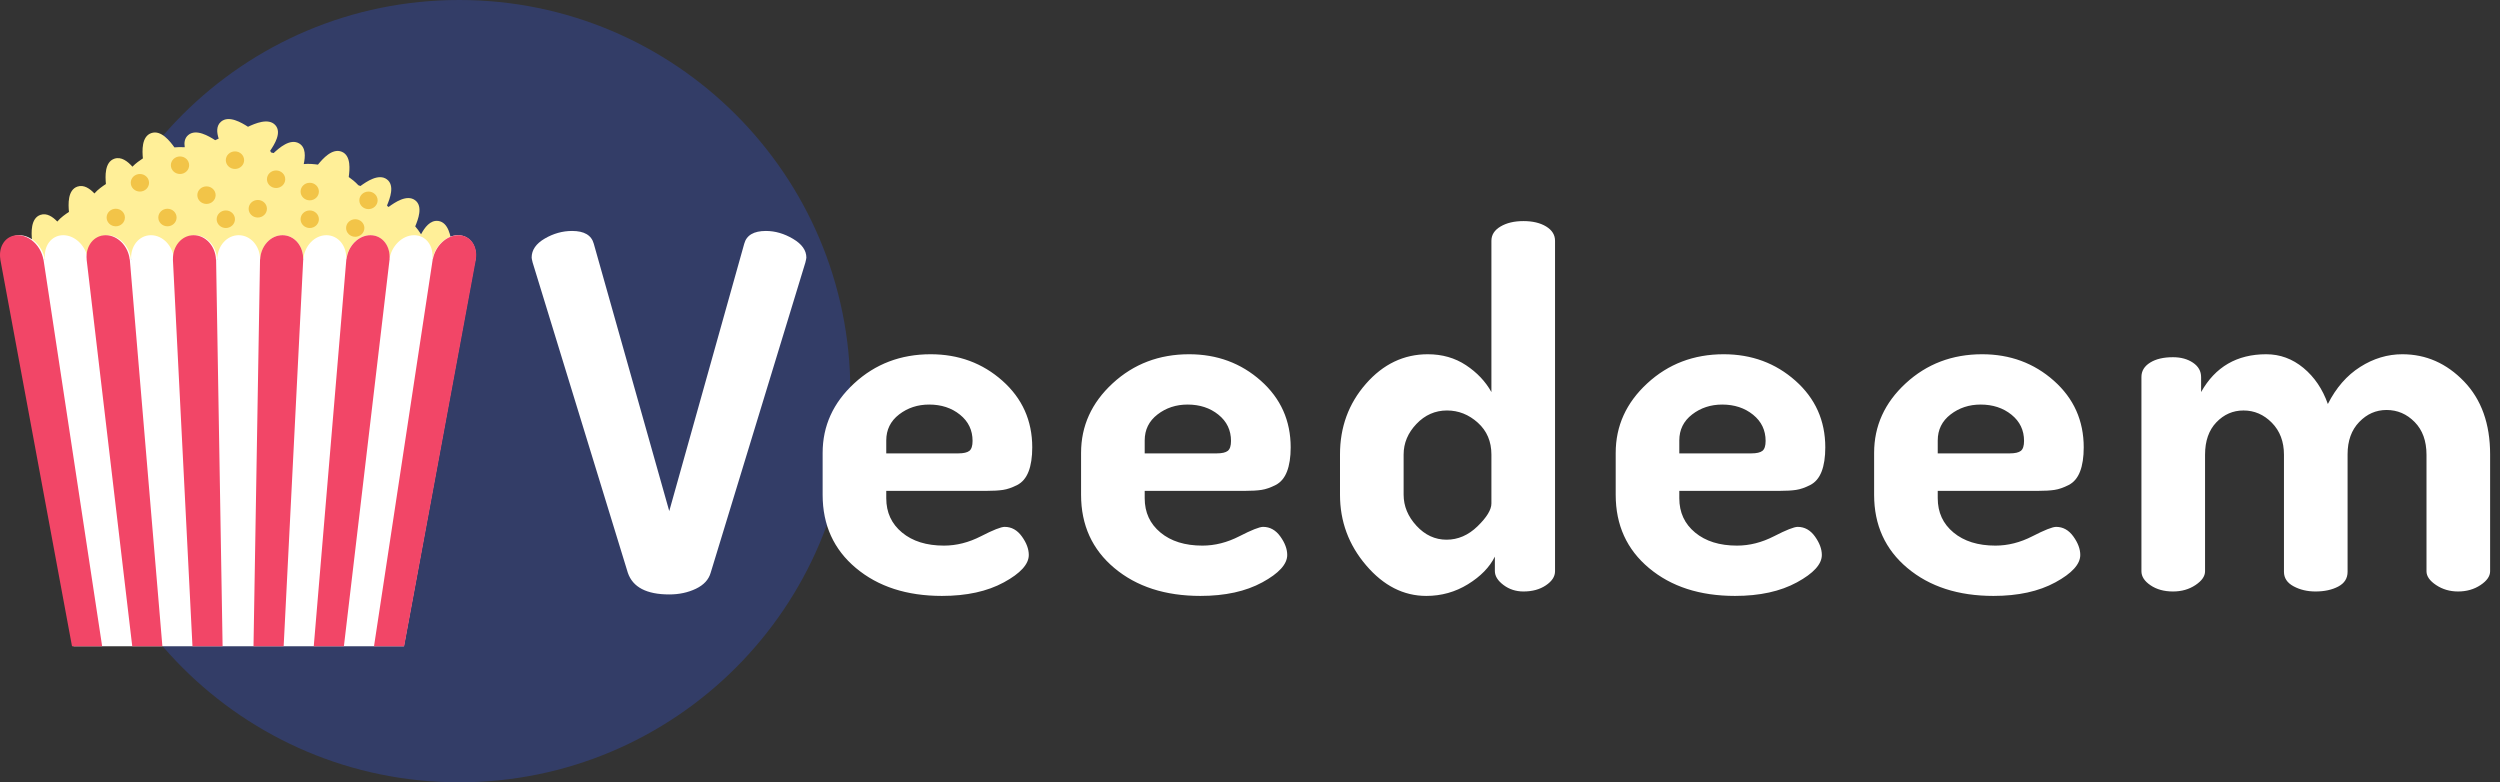 <svg version="1.1" xmlns="http://www.w3.org/2000/svg" xmlns:xlink="http://www.w3.org/1999/xlink" width="147" height="46" viewBox="0 0 147 46">
<rect x="0" y="0" width="147" height="46" fill="#333333" stroke="none"/>
<g id="logo">
<path id="Ellipse-4" d="M27.000,-0.000 C39.703,-0.000 50.000,10.297 50.000,23.000 C50.000,35.703 39.703,46.000 27.000,46.000 C14.297,46.000 4.000,35.703 4.000,23.000 C4.000,10.297 14.297,-0.000 27.000,-0.000 z" fill="#333D67" />
<path id="Shape-11" d="M0.957,15.224 C0.957,15.224 27.710,15.224 27.710,15.224 C27.586,14.765 26.935,14.470 26.561,14.331 C26.502,13.908 26.375,13.079 25.775,12.993 C25.296,12.924 24.966,13.384 24.758,13.777 C24.648,13.595 24.518,13.430 24.415,13.311 C24.579,12.913 24.889,12.131 24.409,11.774 C23.923,11.413 23.212,11.905 22.853,12.166 C22.853,12.166 22.813,12.151 22.813,12.151 C22.813,12.151 22.756,12.082 22.756,12.082 C22.920,11.685 23.230,10.903 22.750,10.546 C22.265,10.185 21.553,10.677 21.194,10.938 C21.194,10.938 21.070,10.891 21.070,10.891 C20.889,10.691 20.670,10.522 20.506,10.409 C20.561,9.984 20.655,9.152 20.097,8.923 C19.533,8.692 18.974,9.341 18.695,9.680 C18.477,9.651 18.158,9.616 17.860,9.647 C17.952,9.220 17.996,8.665 17.583,8.430 C17.056,8.128 16.413,8.700 16.089,9.001 C16.044,8.989 15.992,8.976 15.939,8.963 C15.939,8.963 15.886,8.866 15.886,8.866 C16.127,8.506 16.587,7.795 16.188,7.357 C15.784,6.913 14.987,7.265 14.582,7.454 C14.207,7.214 13.460,6.764 12.998,7.153 C12.707,7.398 12.742,7.793 12.859,8.150 C12.784,8.183 12.712,8.214 12.652,8.243 C12.277,8.003 11.530,7.553 11.068,7.941 C10.853,8.123 10.820,8.386 10.862,8.656 C10.639,8.641 10.420,8.654 10.256,8.666 C9.999,8.310 9.477,7.627 8.899,7.825 C8.315,8.024 8.361,8.877 8.402,9.313 C8.227,9.427 7.982,9.597 7.787,9.802 C7.509,9.490 7.132,9.193 6.726,9.332 C6.142,9.531 6.188,10.384 6.228,10.821 C6.035,10.946 5.754,11.140 5.552,11.375 C5.281,11.089 4.930,10.843 4.552,10.972 C3.968,11.171 4.014,12.024 4.055,12.460 C3.858,12.588 3.572,12.787 3.369,13.027 C3.099,12.746 2.752,12.507 2.379,12.634 C1.795,12.833 1.841,13.686 1.881,14.123 C1.552,14.335 0.964,14.749 0.957,15.224 z" fill="#FFEF98" />
<path id="Shape-12" d="M10.584,9.199 C10.287,9.199 10.046,9.430 10.046,9.715 C10.046,10.000 10.287,10.231 10.584,10.231 C10.881,10.231 11.122,10.000 11.122,9.715 C11.122,9.429 10.882,9.199 10.584,9.199 zM8.226,10.231 C7.929,10.231 7.688,10.462 7.688,10.747 C7.688,11.032 7.929,11.264 8.226,11.264 C8.524,11.264 8.764,11.032 8.764,10.747 C8.764,10.462 8.523,10.231 8.226,10.231 zM6.807,12.274 C6.510,12.274 6.269,12.506 6.269,12.791 C6.269,13.075 6.510,13.307 6.807,13.307 C7.104,13.307 7.345,13.075 7.345,12.791 C7.345,12.506 7.104,12.274 6.807,12.274 zM12.141,10.959 C11.844,10.959 11.603,11.190 11.603,11.475 C11.603,11.761 11.844,11.991 12.141,11.991 C12.438,11.991 12.679,11.760 12.679,11.475 C12.679,11.190 12.438,10.959 12.141,10.959 zM15.158,11.758 C14.861,11.758 14.620,11.990 14.620,12.274 C14.620,12.560 14.861,12.791 15.158,12.791 C15.455,12.791 15.696,12.559 15.696,12.274 C15.696,11.989 15.455,11.758 15.158,11.758 zM13.816,8.902 C13.519,8.902 13.278,9.133 13.278,9.418 C13.278,9.703 13.519,9.935 13.816,9.935 C14.113,9.935 14.354,9.703 14.354,9.418 C14.354,9.133 14.114,8.902 13.816,8.902 zM18.212,10.747 C17.916,10.747 17.674,10.979 17.674,11.264 C17.674,11.549 17.916,11.780 18.212,11.780 C18.509,11.780 18.751,11.549 18.751,11.264 C18.750,10.978 18.510,10.747 18.212,10.747 zM16.234,10.023 C15.937,10.023 15.696,10.254 15.696,10.539 C15.696,10.824 15.937,11.055 16.234,11.055 C16.531,11.055 16.772,10.824 16.772,10.539 C16.772,10.253 16.531,10.023 16.234,10.023 zM9.846,12.274 C9.549,12.274 9.308,12.506 9.308,12.791 C9.308,13.075 9.549,13.307 9.846,13.307 C10.143,13.307 10.384,13.075 10.384,12.791 C10.384,12.506 10.144,12.274 9.846,12.274 zM18.212,12.374 C17.916,12.374 17.674,12.605 17.674,12.890 C17.674,13.175 17.916,13.407 18.212,13.407 C18.509,13.407 18.751,13.175 18.751,12.890 C18.750,12.605 18.510,12.374 18.212,12.374 zM21.667,11.264 C21.370,11.264 21.129,11.495 21.129,11.780 C21.129,12.065 21.370,12.296 21.667,12.296 C21.964,12.296 22.205,12.065 22.205,11.780 C22.205,11.495 21.964,11.264 21.667,11.264 zM20.888,12.890 C20.591,12.890 20.350,13.122 20.350,13.407 C20.350,13.691 20.591,13.923 20.888,13.923 C21.185,13.923 21.426,13.691 21.426,13.407 C21.426,13.122 21.185,12.890 20.888,12.890 zM13.278,12.374 C12.981,12.374 12.740,12.605 12.740,12.890 C12.740,13.175 12.981,13.407 13.278,13.407 C13.575,13.407 13.816,13.175 13.816,12.890 C13.816,12.605 13.576,12.374 13.278,12.374 z" fill="#F2C448" />
<path id="Shape-10" d="M27.949,15.293 C28.096,14.492 27.641,13.830 26.929,13.830 C26.229,13.830 25.565,14.472 25.428,15.255 C25.428,15.255 25.421,15.255 25.421,15.255 C25.521,14.471 25.051,13.830 24.350,13.830 C23.649,13.830 23.006,14.472 22.896,15.255 C22.896,15.255 22.889,15.255 22.889,15.255 C22.963,14.471 22.471,13.830 21.770,13.830 C21.070,13.830 20.449,14.472 20.365,15.255 C20.365,15.255 20.358,15.255 20.358,15.255 C20.405,14.471 19.892,13.830 19.191,13.830 C18.490,13.830 17.891,14.472 17.833,15.255 C17.833,15.255 17.826,15.255 17.826,15.255 C17.848,14.471 17.312,13.830 16.612,13.830 C15.911,13.830 15.333,14.472 15.302,15.255 C15.302,15.255 15.297,15.255 15.297,15.255 C15.291,14.471 14.735,13.830 14.035,13.830 C13.334,13.830 12.778,14.472 12.773,15.255 C12.773,15.255 12.766,15.255 12.766,15.255 C12.734,14.471 12.156,13.830 11.456,13.830 C10.755,13.830 10.220,14.472 10.242,15.255 C10.242,15.255 10.235,15.255 10.235,15.255 C10.177,14.471 9.577,13.830 8.877,13.830 C8.176,13.830 7.663,14.472 7.711,15.255 C7.711,15.255 7.704,15.255 7.704,15.255 C7.620,14.471 6.998,13.830 6.298,13.830 C5.597,13.830 5.106,14.472 5.180,15.255 C5.180,15.255 5.173,15.255 5.173,15.255 C5.062,14.471 4.419,13.830 3.719,13.830 C3.018,13.830 2.548,14.472 2.649,15.255 C2.649,15.255 2.642,15.255 2.642,15.255 C2.505,14.471 1.840,13.830 1.140,13.830 C0.439,13.830 -0.009,14.472 0.118,15.255 C0.118,15.255 0.114,15.255 0.114,15.255 L4.325,38.000 L23.749,38.000 L27.918,15.403 C27.918,15.403 27.949,15.293 27.949,15.293 z" fill="#FFFFFF" />
<path id="Shape-9" d="M23.765,38.000 L21.992,38.000 L25.445,15.240 L25.444,15.255 C25.444,15.255 25.450,15.255 25.450,15.255 C25.587,14.471 26.253,13.830 26.955,13.830 C27.657,13.830 28.106,14.472 27.979,15.255 C27.979,15.255 27.982,15.255 27.982,15.255 L23.765,38.000 zM18.449,38.000 L20.366,15.240 L20.367,15.255 C20.367,15.255 20.373,15.255 20.373,15.255 C20.458,14.471 21.080,13.830 21.782,13.830 C22.484,13.830 22.976,14.472 22.902,15.255 C22.902,15.255 22.906,15.255 22.906,15.255 L20.221,38.000 L18.449,38.000 zM14.906,38.000 L15.290,15.240 L15.291,15.255 C15.291,15.255 15.297,15.255 15.297,15.255 C15.329,14.471 15.907,13.830 16.610,13.830 C17.312,13.830 17.847,14.472 17.826,15.255 C17.826,15.255 17.829,15.255 17.829,15.255 L16.679,38.000 L14.906,38.000 zM10.167,15.255 C10.167,15.255 10.170,15.255 10.170,15.255 C10.149,14.472 10.685,13.830 11.386,13.830 C12.088,13.830 12.667,14.471 12.698,15.255 C12.698,15.255 12.704,15.255 12.704,15.255 L12.706,15.240 L13.089,38.000 L11.317,38.000 L10.167,15.255 zM5.093,15.255 C5.093,15.255 5.096,15.255 5.096,15.255 C5.022,14.472 5.514,13.830 6.216,13.830 C6.917,13.830 7.540,14.471 7.624,15.255 C7.624,15.255 7.630,15.255 7.630,15.255 L7.631,15.240 L9.548,38.000 L7.776,38.000 L5.093,15.255 zM6.006,38.000 L4.234,38.000 L0.018,15.255 C0.018,15.255 0.021,15.255 0.021,15.255 C-0.106,14.472 0.343,13.830 1.045,13.830 C1.746,13.830 2.412,14.471 2.549,15.255 C2.549,15.255 2.555,15.255 2.555,15.255 L2.554,15.240 L6.006,38.000 z" fill="#F24667" />
<path id="Veedeem" d="M145.854,34.402 C145.477,34.653 145.037,34.779 144.534,34.779 C144.051,34.779 143.621,34.654 143.244,34.402 C142.867,34.152 142.678,33.882 142.678,33.593 C142.678,33.593 142.678,26.738 142.678,26.738 C142.678,25.929 142.446,25.288 141.982,24.815 C141.518,24.343 140.967,24.107 140.329,24.107 C139.710,24.107 139.174,24.343 138.720,24.815 C138.265,25.288 138.038,25.920 138.038,26.710 C138.038,26.710 138.038,33.622 138.038,33.622 C138.038,34.008 137.854,34.297 137.487,34.490 C137.120,34.683 136.675,34.779 136.153,34.779 C135.670,34.779 135.240,34.678 134.863,34.475 C134.486,34.273 134.297,33.988 134.297,33.622 C134.297,33.622 134.297,26.738 134.297,26.738 C134.297,25.967 134.060,25.341 133.587,24.859 C133.113,24.377 132.557,24.136 131.919,24.136 C131.300,24.136 130.769,24.367 130.324,24.830 C129.879,25.293 129.657,25.929 129.657,26.738 C129.657,26.738 129.657,33.593 129.657,33.593 C129.657,33.882 129.469,34.152 129.092,34.403 C128.715,34.654 128.275,34.779 127.772,34.779 C127.250,34.779 126.810,34.658 126.453,34.416 C126.095,34.175 125.916,33.899 125.916,33.590 C125.916,33.590 125.916,22.164 125.916,22.164 C125.916,21.816 126.085,21.536 126.424,21.323 C126.762,21.110 127.211,21.004 127.772,21.004 C128.236,21.004 128.628,21.111 128.947,21.326 C129.266,21.541 129.425,21.824 129.425,22.175 C129.425,22.175 129.425,23.053 129.425,23.053 C130.256,21.571 131.532,20.830 133.253,20.830 C134.065,20.830 134.795,21.098 135.443,21.634 C136.090,22.171 136.569,22.878 136.878,23.756 C137.361,22.800 137.995,22.073 138.778,21.576 C139.561,21.078 140.387,20.830 141.257,20.830 C142.649,20.830 143.857,21.362 144.882,22.425 C145.907,23.488 146.419,24.919 146.419,26.717 C146.419,26.717 146.419,33.590 146.419,33.590 C146.419,33.880 146.231,34.151 145.854,34.402 zM121.639,28.518 C121.339,28.671 121.063,28.767 120.812,28.805 C120.561,28.844 120.232,28.863 119.826,28.863 C119.826,28.863 113.939,28.863 113.939,28.863 C113.939,28.863 113.939,29.298 113.939,29.298 C113.939,30.129 114.248,30.801 114.867,31.313 C115.486,31.826 116.307,32.082 117.332,32.082 C118.067,32.082 118.792,31.898 119.507,31.531 C120.222,31.164 120.686,30.980 120.899,30.980 C121.305,30.980 121.643,31.168 121.914,31.545 C122.185,31.922 122.320,32.285 122.320,32.633 C122.320,33.174 121.832,33.711 120.856,34.242 C119.879,34.774 118.666,35.040 117.216,35.040 C115.147,35.040 113.461,34.494 112.156,33.401 C110.851,32.309 110.198,30.874 110.198,29.095 C110.198,29.095 110.198,26.630 110.198,26.630 C110.198,25.045 110.817,23.682 112.054,22.541 C113.291,21.400 114.790,20.830 116.549,20.830 C118.192,20.830 119.599,21.349 120.769,22.388 C121.938,23.427 122.523,24.733 122.523,26.307 C122.523,26.881 122.451,27.355 122.306,27.728 C122.161,28.102 121.938,28.365 121.639,28.518 zM118.275,24.384 C117.782,23.987 117.177,23.788 116.462,23.788 C115.785,23.788 115.196,23.982 114.693,24.370 C114.190,24.758 113.939,25.268 113.939,25.900 C113.939,25.900 113.939,26.659 113.939,26.659 C113.939,26.659 118.173,26.659 118.173,26.659 C118.482,26.659 118.700,26.609 118.826,26.510 C118.951,26.410 119.014,26.216 119.014,25.927 C119.014,25.296 118.768,24.781 118.275,24.384 zM106.443,28.518 C106.143,28.671 105.868,28.767 105.616,28.805 C105.365,28.844 105.036,28.863 104.630,28.863 C104.630,28.863 98.743,28.863 98.743,28.863 C98.743,28.863 98.743,29.298 98.743,29.298 C98.743,30.129 99.052,30.801 99.671,31.313 C100.290,31.826 101.112,32.082 102.136,32.082 C102.871,32.082 103.596,31.898 104.312,31.531 C105.027,31.164 105.490,30.980 105.703,30.980 C106.109,30.980 106.448,31.168 106.719,31.545 C106.989,31.922 107.124,32.285 107.124,32.633 C107.124,33.174 106.636,33.711 105.660,34.242 C104.684,34.774 103.470,35.040 102.021,35.040 C99.952,35.040 98.265,34.494 96.960,33.401 C95.655,32.309 95.003,30.874 95.003,29.095 C95.003,29.095 95.003,26.630 95.003,26.630 C95.003,25.045 95.621,23.682 96.859,22.541 C98.096,21.400 99.594,20.830 101.353,20.830 C102.996,20.830 104.403,21.349 105.573,22.388 C106.742,23.427 107.327,24.733 107.327,26.307 C107.327,26.881 107.255,27.355 107.110,27.728 C106.965,28.102 106.742,28.365 106.443,28.518 zM103.079,24.384 C102.586,23.987 101.981,23.788 101.266,23.788 C100.590,23.788 100.000,23.982 99.497,24.370 C98.994,24.758 98.743,25.268 98.743,25.900 C98.743,25.900 98.743,26.659 98.743,26.659 C98.743,26.659 102.977,26.659 102.977,26.659 C103.287,26.659 103.504,26.609 103.630,26.510 C103.756,26.410 103.818,26.216 103.818,25.927 C103.818,25.296 103.572,24.781 103.079,24.384 zM89.580,34.779 C89.135,34.779 88.743,34.652 88.405,34.398 C88.067,34.144 87.898,33.871 87.898,33.578 C87.898,33.578 87.898,32.729 87.898,32.729 C87.588,33.353 87.061,33.894 86.317,34.352 C85.573,34.810 84.756,35.040 83.867,35.040 C82.533,35.040 81.353,34.441 80.329,33.242 C79.304,32.043 78.792,30.661 78.792,29.095 C78.792,29.095 78.792,26.717 78.792,26.717 C78.792,25.112 79.299,23.730 80.314,22.570 C81.329,21.410 82.542,20.830 83.954,20.830 C84.804,20.830 85.553,21.045 86.201,21.474 C86.849,21.903 87.347,22.429 87.695,23.053 C87.695,23.053 87.695,14.159 87.695,14.159 C87.695,13.811 87.873,13.531 88.231,13.319 C88.589,13.106 89.038,13.000 89.580,13.000 C90.121,13.000 90.566,13.106 90.914,13.318 C91.262,13.531 91.436,13.811 91.436,14.158 C91.436,14.158 91.436,33.591 91.436,33.591 C91.436,33.900 91.257,34.176 90.899,34.417 C90.541,34.658 90.102,34.779 89.580,34.779 zM87.695,26.726 C87.695,25.959 87.429,25.335 86.897,24.855 C86.365,24.376 85.761,24.136 85.085,24.136 C84.389,24.136 83.789,24.400 83.287,24.927 C82.784,25.455 82.533,26.054 82.533,26.726 C82.533,26.726 82.533,29.086 82.533,29.086 C82.533,29.758 82.784,30.367 83.287,30.914 C83.789,31.460 84.379,31.734 85.056,31.734 C85.732,31.734 86.341,31.470 86.883,30.942 C87.424,30.415 87.695,29.969 87.695,29.604 C87.695,29.604 87.695,26.726 87.695,26.726 zM75.008,28.518 C74.708,28.671 74.432,28.767 74.181,28.805 C73.929,28.844 73.601,28.863 73.195,28.863 C73.195,28.863 67.308,28.863 67.308,28.863 C67.308,28.863 67.308,29.298 67.308,29.298 C67.308,30.129 67.617,30.801 68.236,31.313 C68.854,31.826 69.676,32.082 70.701,32.082 C71.435,32.082 72.160,31.898 72.876,31.531 C73.591,31.164 74.055,30.980 74.268,30.980 C74.674,30.980 75.012,31.168 75.283,31.545 C75.554,31.922 75.689,32.285 75.689,32.633 C75.689,33.174 75.200,33.711 74.225,34.242 C73.248,34.774 72.035,35.040 70.585,35.040 C68.516,35.040 66.829,34.494 65.524,33.401 C64.220,32.309 63.567,30.874 63.567,29.095 C63.567,29.095 63.567,26.630 63.567,26.630 C63.567,25.045 64.186,23.682 65.423,22.541 C66.660,21.400 68.158,20.830 69.918,20.830 C71.561,20.830 72.968,21.349 74.138,22.388 C75.307,23.427 75.892,24.733 75.892,26.307 C75.892,26.881 75.819,27.355 75.674,27.728 C75.529,28.102 75.307,28.365 75.008,28.518 zM71.644,24.384 C71.151,23.987 70.546,23.788 69.831,23.788 C69.154,23.788 68.565,23.982 68.062,24.370 C67.559,24.758 67.308,25.268 67.308,25.900 C67.308,25.900 67.308,26.659 67.308,26.659 C67.308,26.659 71.542,26.659 71.542,26.659 C71.851,26.659 72.069,26.609 72.194,26.510 C72.320,26.410 72.383,26.216 72.383,25.927 C72.383,25.296 72.137,24.781 71.644,24.384 zM59.812,28.518 C59.512,28.671 59.236,28.767 58.985,28.805 C58.734,28.844 58.405,28.863 57.999,28.863 C57.999,28.863 52.112,28.863 52.112,28.863 C52.112,28.863 52.112,29.298 52.112,29.298 C52.112,30.129 52.421,30.801 53.040,31.313 C53.659,31.826 54.480,32.082 55.505,32.082 C56.240,32.082 56.965,31.898 57.680,31.531 C58.395,31.164 58.859,30.980 59.072,30.980 C59.478,30.980 59.816,31.168 60.087,31.545 C60.358,31.922 60.493,32.285 60.493,32.633 C60.493,33.174 60.005,33.711 59.029,34.242 C58.052,34.774 56.839,35.040 55.389,35.040 C53.320,35.040 51.634,34.494 50.329,33.401 C49.024,32.309 48.371,30.874 48.371,29.095 C48.371,29.095 48.371,26.630 48.371,26.630 C48.371,25.045 48.990,23.682 50.227,22.541 C51.464,21.400 52.963,20.830 54.722,20.830 C56.365,20.830 57.772,21.349 58.942,22.388 C60.111,23.427 60.696,24.733 60.696,26.307 C60.696,26.881 60.624,27.355 60.479,27.728 C60.334,28.102 60.111,28.365 59.812,28.518 zM56.448,24.384 C55.955,23.987 55.350,23.788 54.635,23.788 C53.958,23.788 53.369,23.982 52.866,24.370 C52.363,24.758 52.112,25.268 52.112,25.900 C52.112,25.900 52.112,26.659 52.112,26.659 C52.112,26.659 56.346,26.659 56.346,26.659 C56.655,26.659 56.873,26.609 56.999,26.510 C57.124,26.410 57.187,26.216 57.187,25.927 C57.187,25.296 56.941,24.781 56.448,24.384 zM41.788,33.677 C41.672,34.083 41.382,34.397 40.918,34.619 C40.454,34.841 39.932,34.953 39.352,34.953 C38.018,34.953 37.206,34.528 36.916,33.677 C36.916,33.677 31.319,15.436 31.319,15.436 C31.280,15.281 31.261,15.185 31.261,15.146 C31.261,14.701 31.517,14.329 32.029,14.029 C32.541,13.730 33.078,13.580 33.639,13.580 C34.354,13.580 34.779,13.831 34.915,14.334 C34.915,14.334 39.352,30.052 39.352,30.052 C39.352,30.052 43.760,14.334 43.760,14.334 C43.895,13.831 44.320,13.580 45.036,13.580 C45.577,13.580 46.109,13.735 46.631,14.044 C47.153,14.353 47.414,14.721 47.414,15.146 C47.414,15.185 47.394,15.281 47.356,15.436 C47.356,15.436 41.788,33.677 41.788,33.677 z" fill="#FFFFFF" />
</g>
</svg>
